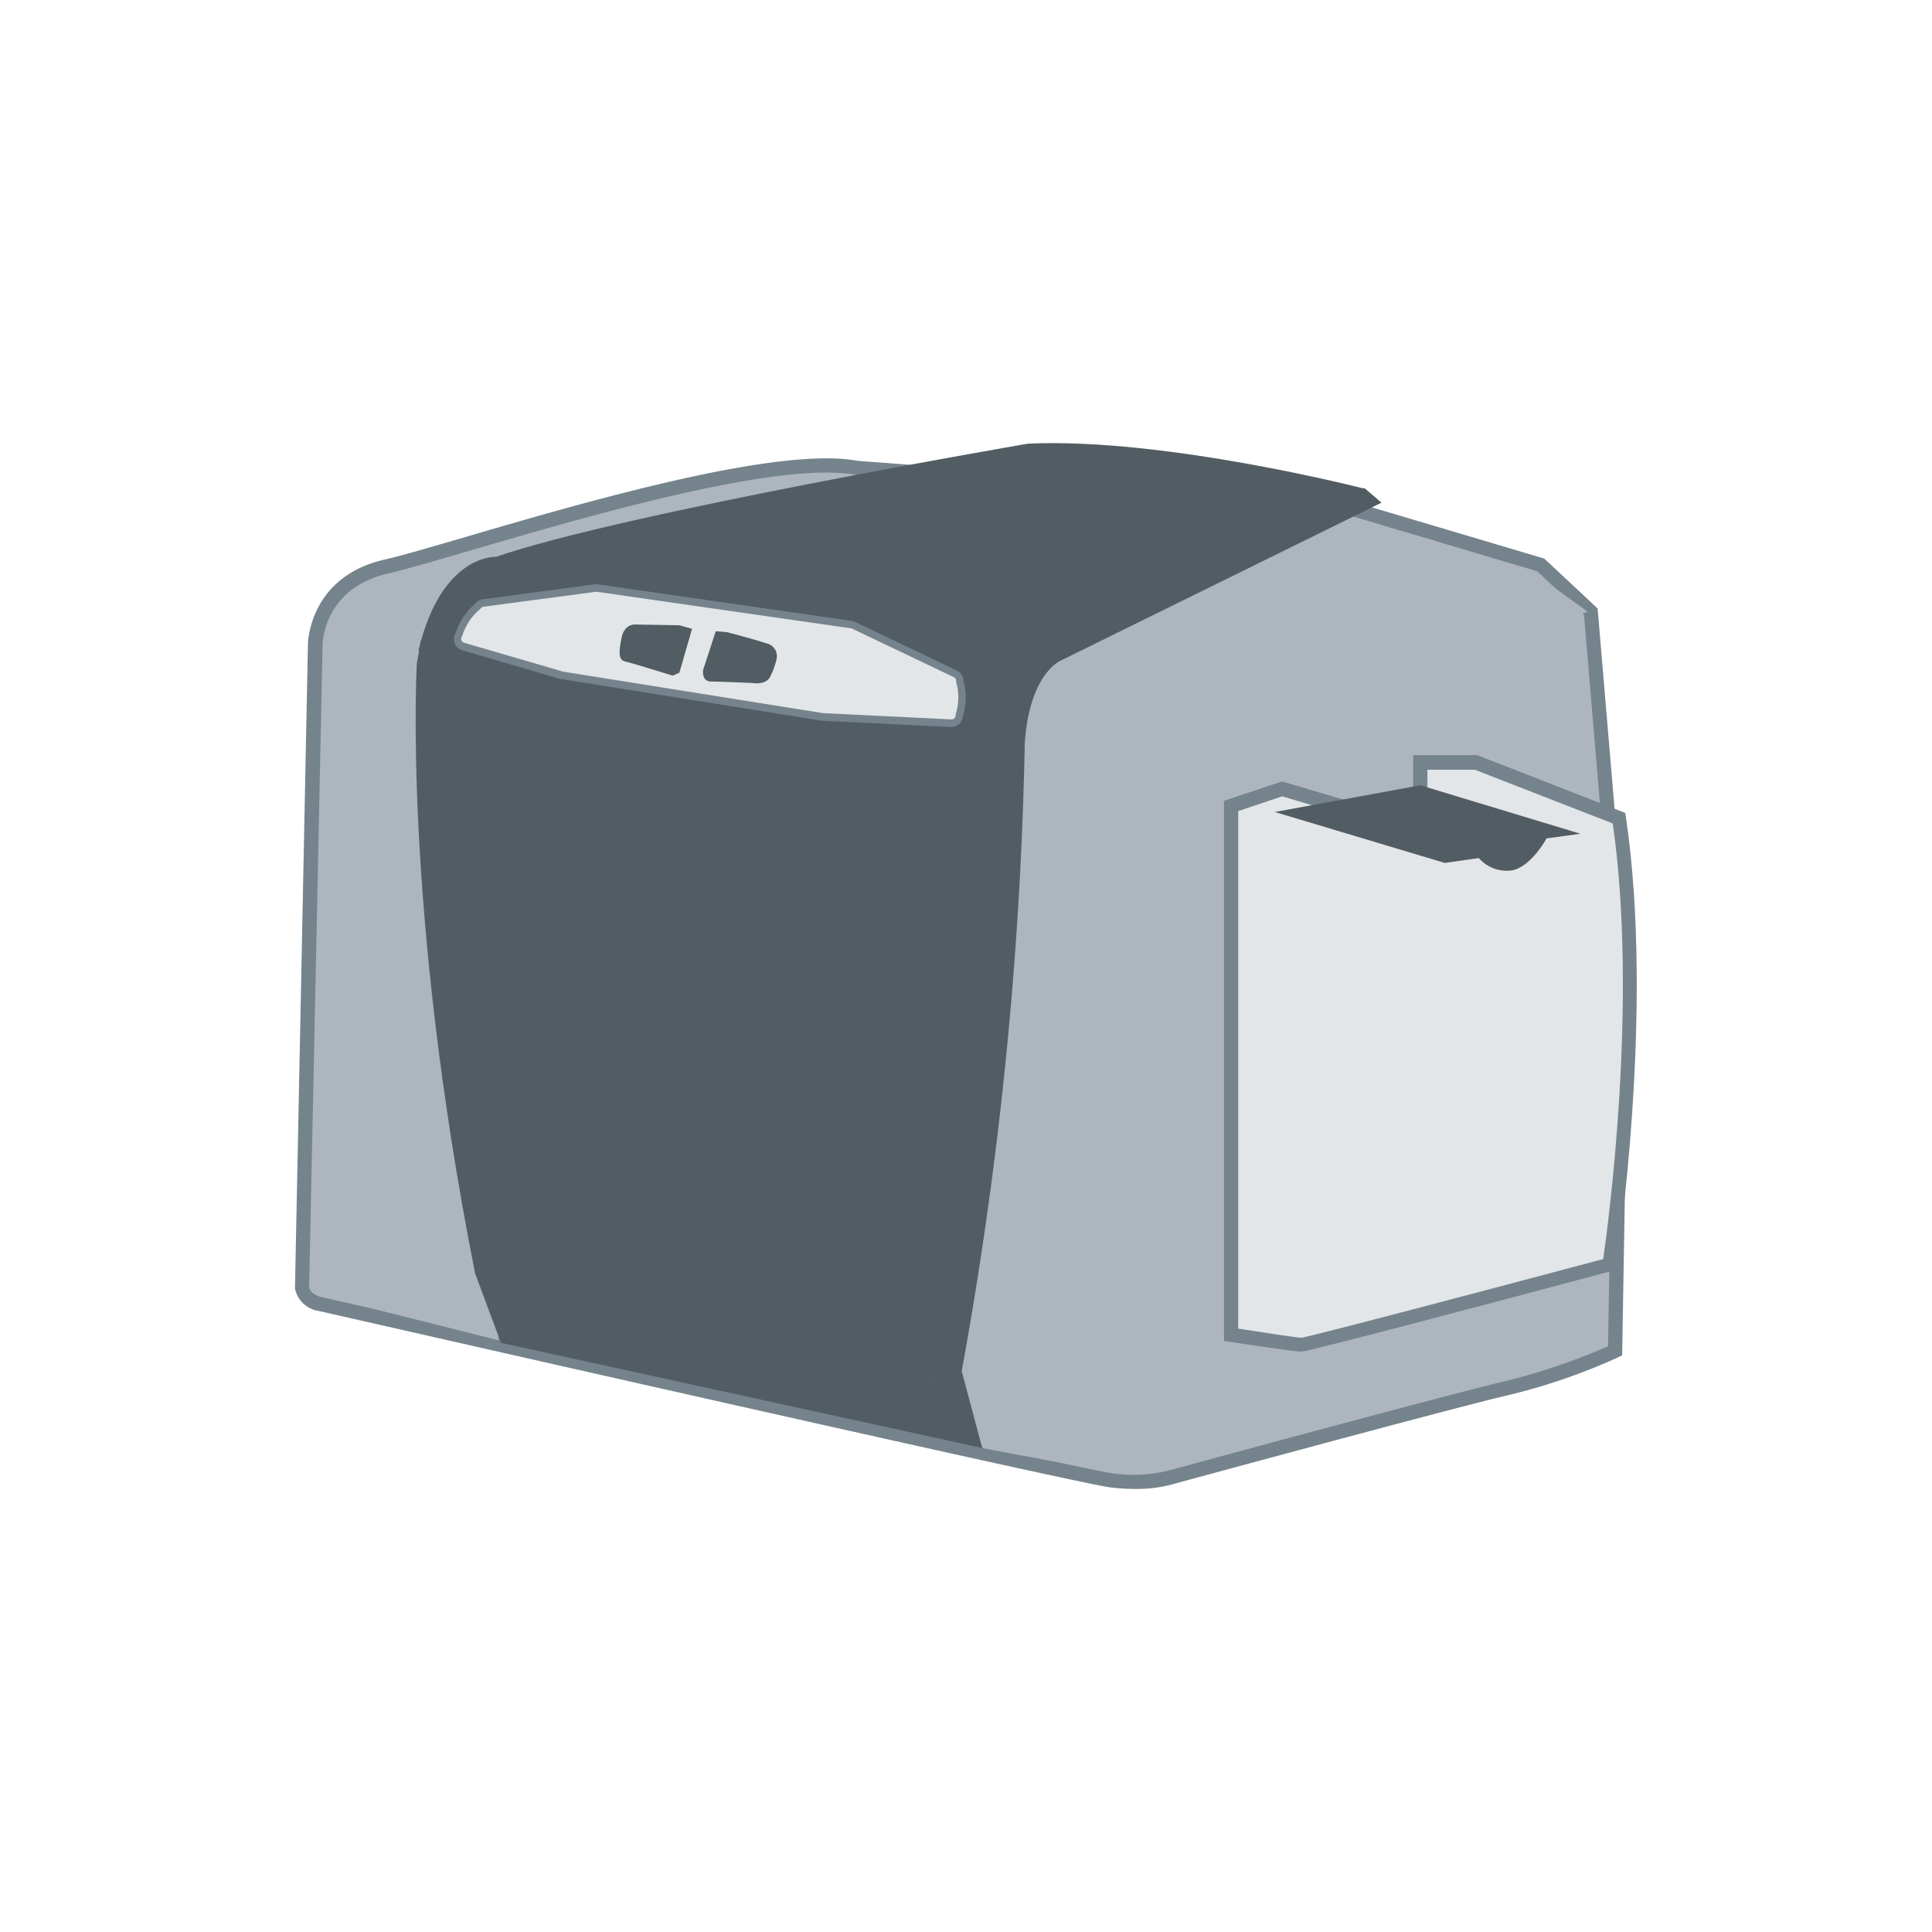 <svg id="Layer_1" data-name="Layer 1" xmlns="http://www.w3.org/2000/svg" viewBox="0 0 212 212"><defs><style>.cls-1{fill:#acb6bc;}.cls-2{fill:#75838c;}.cls-3{fill:#525d63;}.cls-4{fill:#e3e6e8;}</style></defs><title>Artboard 61 copy 1851</title><path class="cls-1" d="M33.14,141.31l1.42-70.63s0-6.74,7.81-8.52S82.65,49.21,94,51.34l52.35,3.9L169.08,62l5.5,5.15,3.37,39.93-.71,41.17a65.72,65.72,0,0,1-12.6,4.26c-8,2-36,9.58-36,9.58a16.46,16.46,0,0,1-6.74.35c-4.08-.53-86.78-19.34-86.78-19.34S33.32,142.73,33.14,141.31Z"/><path class="cls-2" d="M124.47,163.38a20.91,20.91,0,0,1-2.7-.18c-4.07-.53-83.47-18.59-86.85-19.36a3.1,3.1,0,0,1-2.55-2.44v-.11l1.42-70.63c0-.06.1-7.37,8.42-9.26,1.81-.41,4.95-1.33,8.92-2.49,12.78-3.74,34.16-10,43-8.34l52.43,3.92,22.89,6.8,5.86,5.48,3.4,40.23L178,148.72l-.42.21a66,66,0,0,1-12.76,4.32c-7.88,1.93-35.73,9.5-36,9.58A14.93,14.93,0,0,1,124.47,163.38ZM33.92,141.26c.14.8,1.31,1.06,1.32,1.06.85.19,82.73,18.81,86.73,19.33a15.85,15.85,0,0,0,6.4-.32c.32-.09,28.18-7.67,36.08-9.6a69.76,69.76,0,0,0,12-4l.7-40.69L173.82,67.5l-5.15-4.82L146.22,56,94,52.12c-8.6-1.61-29.76,4.59-42.4,8.29-4,1.17-7.16,2.1-9,2.52-7.12,1.62-7.2,7.7-7.2,7.76Z"/><polygon class="cls-3" points="46.18 70.33 45.74 72.81 50.44 80.98 101.55 92.42 111.14 85.5 110.6 79.91 46.18 70.33"/><path class="cls-3" d="M149.73,53.56l1.86,1.6-35.14,17.3s-3.46,1.33-4,9.05a429.29,429.29,0,0,1-6.92,68.94l2.26,8.45-3.59-.87-8.72-45,16.17-44.32Z"/><path class="cls-3" d="M112.82,48.68S68.28,56.31,54.44,61.1c0,0-6-.35-8.52,10.29l.89.71,14.55,4.08,29.1,4.61,19.7,1.06s-.71-8.34,5.68-11.54,33.9-16.68,33.9-16.68S127.9,48,112.82,48.68Z"/><path class="cls-3" d="M45.74,72.81s-1.6,26.62,6.39,66.9c0,0,1.6,3,50.93,11.71,0,0,8-34.43,6.92-68.68l-18.1-.89L84.6,80.8l-.18,2.48s.53,2.13-2.13,1.77-13-2.13-13-2.13-1.6.18-1.6-2.31V78.14l-7.81-1.24Z"/><polyline class="cls-3" points="52.13 139.72 54.97 147.35 106.96 158.71 103.06 151.43"/><path class="cls-4" d="M65.27,64.53,53,66.17a.86.86,0,0,0-.6.37,6.52,6.52,0,0,0-2.06,3.1.86.86,0,0,0,.47,1.3L61.67,74.1l.1,0,28.46,4.54h.09l14,.69a.86.86,0,0,0,.9-.84,6.48,6.48,0,0,0,.06-3.77.86.86,0,0,0-.49-.79l-11.26-5.4a.86.86,0,0,0-.25-.08l-27.82-4A.86.86,0,0,0,65.27,64.53Z"/><path class="cls-2" d="M104.41,79.78h-.06l-14.18-.7L61.71,74.53l-.15,0L50.69,71.34A1.27,1.27,0,0,1,50,69.46a7,7,0,0,1,2.13-3.2,1.27,1.27,0,0,1,.85-.5l12.27-1.64a1.25,1.25,0,0,1,.35,0l27.82,4a1.24,1.24,0,0,1,.37.11L105,73.58a1.28,1.28,0,0,1,.72,1.1,6.83,6.83,0,0,1-.06,3.9,1.28,1.28,0,0,1-1.27,1.2Zm-39-14.84h-.06L53.05,66.58a.44.44,0,0,0-.31.19l-.08.09a6.13,6.13,0,0,0-1.93,2.9l-.05.1a.44.44,0,0,0,.25.67L61.79,73.7,90.3,78.25l14.09.69a.44.44,0,0,0,.47-.44l0-.11a6,6,0,0,0,.06-3.53l0-.07v-.07a.44.44,0,0,0-.25-.41L93.4,68.93l-.13,0-27.82-4Z"/><path class="cls-3" d="M74.55,68.61l-4.8-.08s-1.22-.16-1.55,1.46-.33,2.44.41,2.6,5.21,1.55,5.21,1.55l.73-.33L75.94,69Z"/><path class="cls-3" d="M78.54,69.26l-1.38,4.23s-.24,1.3.9,1.3,4.56.16,4.56.16,1.38.24,1.87-.65a8.79,8.79,0,0,0,.73-2,1.44,1.44,0,0,0-1.14-1.71c-1.46-.49-4.31-1.22-4.31-1.22Z"/><path class="cls-1" d="M123.26,161.72s-.95-42.94-3.35-78.61c0,0-.8-5.06,7.19-8s41.26-12.24,41.26-12.24l5.86,4.26L130.3,81.24s-3.46,0-3.19,2.4.95,64.5.15,77.81"/><path class="cls-4" d="M135.09,88.43v58s6.92,1.06,7.72,1.06,33.81-8.78,33.81-8.78,4.26-27.42,1.06-49L162,83.64h-6.12v7.45l-15.17-4.53Z"/><path class="cls-2" d="M142.81,148.31c-.82,0-6.67-.89-7.84-1.07l-.66-.1V87.87l6.36-2.12L155.07,90V82.86h7l.14.05,16.13,6.29.07.45c3.18,21.43-1,48.94-1.07,49.21l-.08.5-.49.13C166.87,142.14,143.62,148.31,142.81,148.31Zm-6.94-2.52c2.67.41,6.44,1,6.94,1,1-.13,20.16-5.18,33.11-8.63.55-3.8,3.84-28.26,1.05-47.8l-15.15-5.9h-5.19v7.72L140.7,87.38,135.87,89Z"/><path class="cls-3" d="M155.86,86.17l17.57,5.32L169.7,92S168.1,95,166,95.49a4.06,4.06,0,0,1-3.73-1.33l-3.73.53L139.88,89.1Z"/><polygon class="cls-1" points="38.6 143.02 51.89 139.47 54.77 147.09 38.6 143.02"/><polygon class="cls-1" points="106.01 152.05 122.89 161.72 107.81 158.91 106.01 152.05"/></svg>